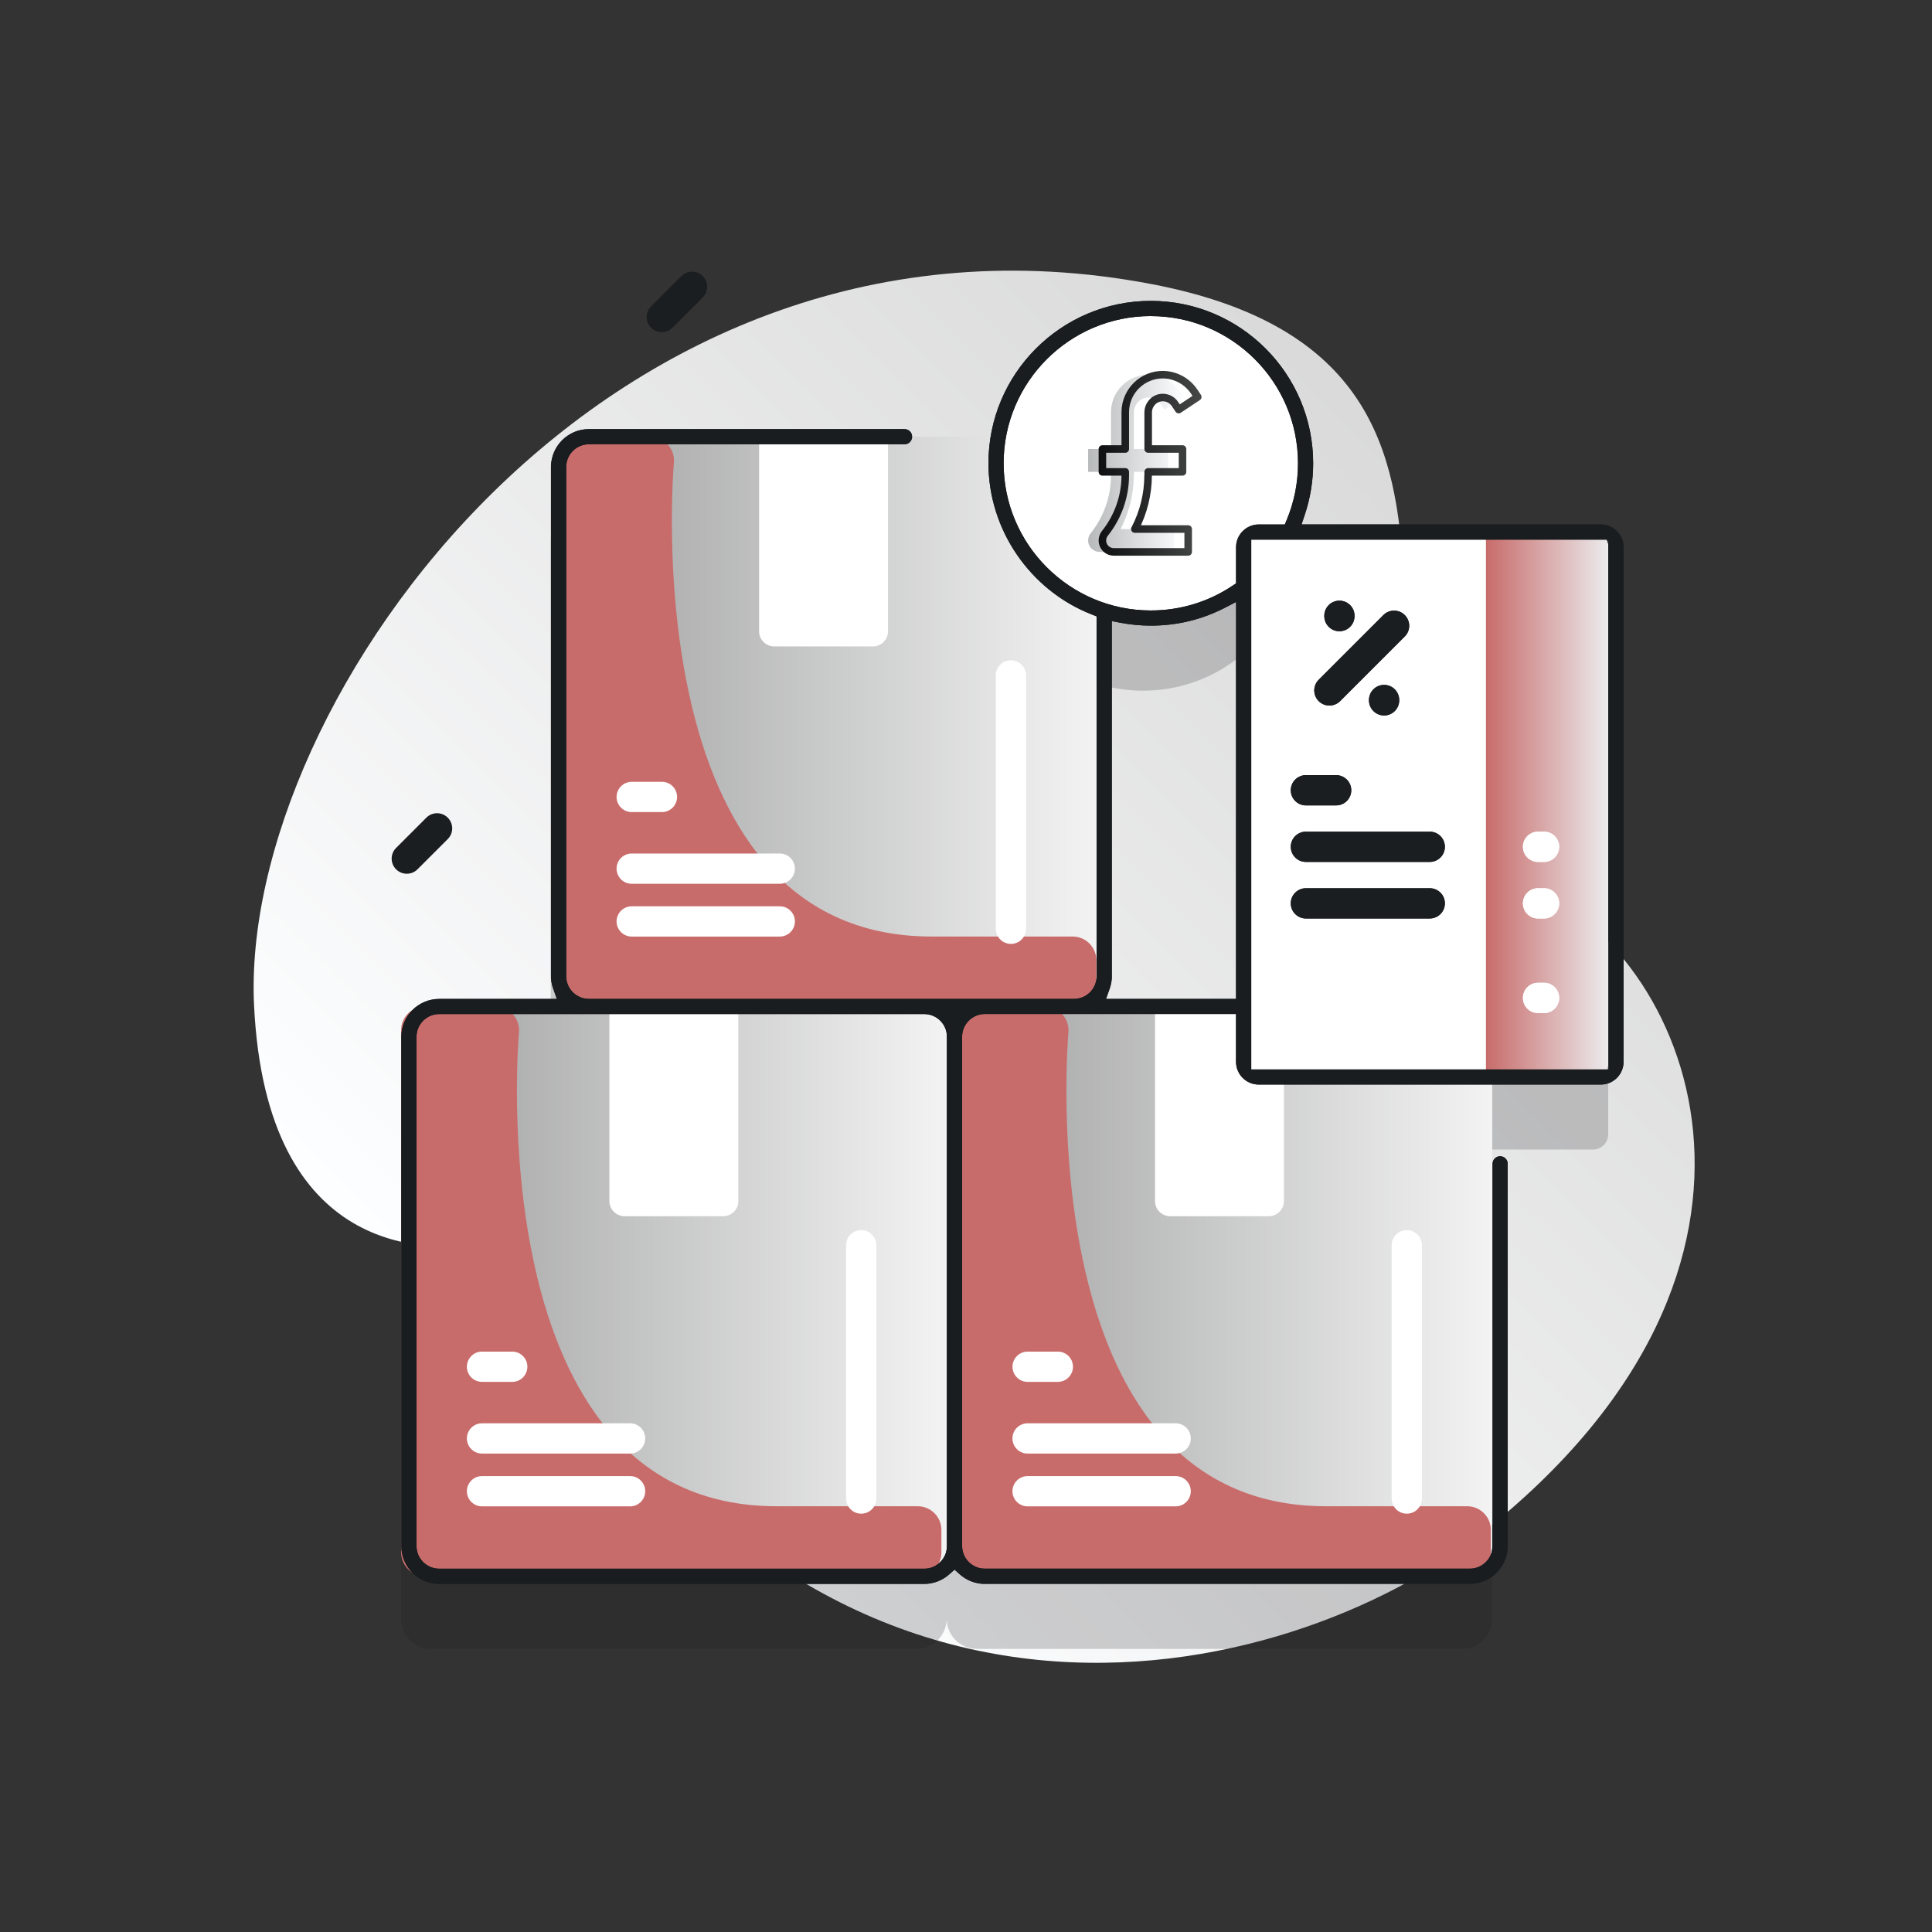 <?xml version="1.0" encoding="UTF-8"?>
<svg xmlns="http://www.w3.org/2000/svg" xmlns:xlink="http://www.w3.org/1999/xlink" id="Capa_1" data-name="Capa 1" viewBox="0 0 512 512">
  <rect x="0" y="0" width="512" height="512" fill="#333333" stroke="none"/>
  <defs>
    <style>
      .cls-1 {
        fill: url(#linear-gradient);
      }

      .cls-1, .cls-2, .cls-3, .cls-4, .cls-5, .cls-6, .cls-7, .cls-8, .cls-9, .cls-10, .cls-11 {
        stroke-width: 0px;
      }

      .cls-2 {
        fill: url(#linear-gradient-6);
      }

      .cls-3 {
        fill: url(#linear-gradient-5);
      }

      .cls-12 {
        fill: none;
        stroke: url(#linear-gradient-7);
        stroke-linecap: round;
        stroke-linejoin: round;
        stroke-width: 2px;
      }

      .cls-4, .cls-10 {
        fill: #191d1f;
      }

      .cls-5 {
        fill: #1b1e21;
      }

      .cls-6 {
        fill: #fff;
      }

      .cls-7 {
        fill: url(#linear-gradient-2);
      }

      .cls-8 {
        fill: url(#linear-gradient-3);
      }

      .cls-9 {
        fill: #c86c6b;
      }

      .cls-10 {
        isolation: isolate;
        opacity: .2;
      }

      .cls-11 {
        fill: url(#linear-gradient-4);
      }
    </style>
    <linearGradient id="linear-gradient" x1="-512.37" y1="-517.59" x2="-393.04" y2="-636.92" gradientTransform="translate(1235.14 1475.13) scale(2.12)" gradientUnits="userSpaceOnUse">
      <stop offset="0" stop-color="#fdfeff"></stop>
      <stop offset="1" stop-color="#d8d8d8"></stop>
    </linearGradient>
    <linearGradient id="linear-gradient-2" x1="106.29" y1="342.24" x2="250.88" y2="342.24" gradientUnits="userSpaceOnUse">
      <stop offset="0" stop-color="#9fa09f"></stop>
      <stop offset="1" stop-color="#f3f3f4"></stop>
    </linearGradient>
    <linearGradient id="linear-gradient-3" x1="250.87" y1="342.23" x2="395.46" y2="342.23" xlink:href="#linear-gradient-2"></linearGradient>
    <linearGradient id="linear-gradient-4" x1="145.96" y1="191.23" x2="290.55" y2="191.23" xlink:href="#linear-gradient-2"></linearGradient>
    <linearGradient id="linear-gradient-5" x1="393.82" y1="213.21" x2="426.17" y2="213.21" gradientUnits="userSpaceOnUse">
      <stop offset="0" stop-color="#c86c6b"></stop>
      <stop offset="1" stop-color="#ecebed"></stop>
    </linearGradient>
    <linearGradient id="linear-gradient-6" x1="288.37" y1="122.77" x2="313.64" y2="122.77" gradientUnits="userSpaceOnUse">
      <stop offset="0" stop-color="#b7baba"></stop>
      <stop offset="1" stop-color="#fdfeff"></stop>
    </linearGradient>
    <linearGradient id="linear-gradient-7" x1="291.15" y1="122.77" x2="318.41" y2="122.77" gradientUnits="userSpaceOnUse">
      <stop offset="0" stop-color="#0f1011"></stop>
      <stop offset="1" stop-color="#464747"></stop>
    </linearGradient>
  </defs>
  <path id="Contour" class="cls-1" d="M135.91,333.22c-1.46-2.74-4.51-4.23-7.56-3.7-14.87,2.52-57.69,3.83-61.01-62.83-4.13-80.82,93.95-218.85,237.8-191.41,115.58,22.05,29.28,131.98,100.08,159.73,41.43,16.23,78.88,99.47-13.13,171.78-49.75,39.09-177.47,73.64-256.18-73.56Z"></path>
  <g>
    <path class="cls-10" d="M422.16,160.24h-82.52c2.73-5.49,4.27-11.68,4.27-18.22,0-22.65-18.37-41.02-41.02-41.02-20.25,0-37.07,14.68-40.41,33.98h-108.5c-4.43,0-8.02,3.59-8.02,8.02v134.96c0,4.44,3.59,8.02,8.02,8.02h-39.67c-4.43,0-8.02,3.59-8.02,8.02v134.96c0,4.43,3.59,8.02,8.02,8.02h128.55c4.42,0,8-3.57,8.02-7.99.02,4.42,3.6,7.98,8.02,7.98h128.55c4.44,0,8.02-3.59,8.02-8.02v-124.3h26.7c2.21,0,4.01-1.8,4.01-4.01v-136.4c0-2.22-1.8-4.01-4.01-4.01ZM290.55,277.96v-96.81c3.9,1.23,8.04,1.89,12.34,1.89,9.23,0,17.75-3.05,24.6-8.19v111.13h-44.96c4.44,0,8.02-3.59,8.02-8.02Z"></path>
    <path class="cls-7" d="M242.86,417.74H114.31c-4.43,0-8.02-3.59-8.02-8.02v-134.96c0-4.43,3.59-8.02,8.02-8.02h128.55c4.43,0,8.02,3.59,8.02,8.02v134.96c0,4.43-3.59,8.02-8.02,8.02h0Z"></path>
    <path class="cls-9" d="M137.52,273.75s-11.07,125.42,68.28,125.42h37.41c3.46,0,6.27,2.81,6.27,6.27v5.99c0,3.46-2.81,6.27-6.27,6.27H112.57c-3.46,0-6.27-2.81-6.27-6.27v-138.41c0-3.46,2.81-6.27,6.27-6.27h18.72c3.75,0,6.66,3.27,6.23,6.99h0Z"></path>
    <path class="cls-6" d="M228.24,401.14c-2.22,0-4.01-1.8-4.01-4.01v-67.13c0-2.21,1.79-4.01,4.01-4.01s4.01,1.8,4.01,4.01v67.13c0,2.21-1.79,4.01-4.01,4.01Z"></path>
    <path class="cls-6" d="M191.66,322.31h-26.15c-2.21,0-4.01-1.8-4.01-4.01v-51.57h34.17v51.57c0,2.22-1.79,4.01-4.01,4.01Z"></path>
    <path class="cls-6" d="M166.98,399.2h-39.24c-2.22,0-4.01-1.8-4.01-4.01s1.79-4.01,4.01-4.01h39.24c2.22,0,4.01,1.8,4.01,4.01s-1.79,4.01-4.01,4.01Z"></path>
    <path class="cls-6" d="M135.75,366.21h-8.01c-2.22,0-4.01-1.8-4.01-4.01s1.79-4.01,4.01-4.01h8.01c2.22,0,4.01,1.8,4.01,4.01s-1.79,4.01-4.01,4.01Z"></path>
    <path class="cls-6" d="M166.98,385.21h-39.24c-2.22,0-4.01-1.8-4.01-4.01s1.79-4.01,4.01-4.01h39.24c2.22,0,4.01,1.8,4.01,4.01s-1.79,4.01-4.01,4.01Z"></path>
    <path class="cls-8" d="M395.46,274.75v134.96c0,4.44-3.59,8.02-8.02,8.02h-128.55c-4.43,0-8.02-3.59-8.02-8.02v-134.96c0-4.43,3.59-8.02,8.02-8.02h128.55c4.44,0,8.02,3.59,8.02,8.02Z"></path>
    <path class="cls-9" d="M283.13,273.75s-11.07,125.42,68.28,125.42h37.41c3.46,0,6.27,2.81,6.27,6.27v5.99c0,3.46-2.81,6.27-6.27,6.27h-130.65c-3.46,0-6.27-2.81-6.27-6.27v-138.41c0-3.46,2.81-6.27,6.27-6.27h18.72c3.75,0,6.66,3.27,6.23,6.99h0Z"></path>
    <path class="cls-6" d="M372.82,401.14c-2.22,0-4.01-1.8-4.01-4.01v-67.13c0-2.21,1.79-4.01,4.01-4.01s4.01,1.8,4.01,4.01v67.13c0,2.21-1.79,4.01-4.01,4.01Z"></path>
    <path class="cls-6" d="M340.26,266.73v51.57c0,2.21-1.8,4.01-4.01,4.01h-26.15c-2.21,0-4.01-1.8-4.01-4.01v-51.57h34.17Z"></path>
    <path class="cls-6" d="M311.56,399.2h-39.24c-2.22,0-4.01-1.8-4.01-4.01s1.79-4.01,4.01-4.01h39.24c2.22,0,4.01,1.8,4.01,4.01s-1.79,4.01-4.01,4.01Z"></path>
    <path class="cls-6" d="M280.34,366.21h-8.01c-2.22,0-4.01-1.8-4.01-4.01s1.79-4.01,4.01-4.01h8.01c2.22,0,4.01,1.8,4.01,4.01s-1.8,4.01-4.01,4.01Z"></path>
    <path class="cls-6" d="M311.56,385.21h-39.24c-2.22,0-4.01-1.8-4.01-4.01s1.79-4.01,4.01-4.01h39.24c2.22,0,4.01,1.8,4.01,4.01s-1.79,4.01-4.01,4.01Z"></path>
    <path class="cls-11" d="M290.55,123.75v134.96c0,4.44-3.59,8.02-8.02,8.02h-128.55c-4.43,0-8.02-3.59-8.02-8.02V123.75c0-4.44,3.59-8.02,8.02-8.02h128.55c4.44,0,8.02,3.59,8.02,8.02Z"></path>
    <path class="cls-9" d="M178.58,122.77s-11.07,125.42,68.28,125.42h37.41c3.46,0,6.27,2.81,6.27,6.27v5.99c0,3.46-2.81,6.27-6.27,6.27h-130.65c-3.46,0-6.27-2.81-6.27-6.27V122.05c0-3.46,2.81-6.27,6.27-6.27h18.72c3.75,0,6.66,3.27,6.23,6.99h0Z"></path>
    <path class="cls-6" d="M267.91,250.14c-2.22,0-4.01-1.8-4.01-4.01v-67.13c0-2.21,1.79-4.01,4.01-4.01s4.01,1.8,4.01,4.01v67.13c0,2.22-1.8,4.01-4.01,4.01h0Z"></path>
    <path class="cls-6" d="M231.33,171.31h-26.15c-2.21,0-4.01-1.8-4.01-4.01v-51.57h34.17v51.57c0,2.22-1.8,4.01-4.01,4.01Z"></path>
    <path class="cls-6" d="M206.65,248.2h-39.24c-2.22,0-4.01-1.8-4.01-4.01s1.79-4.01,4.01-4.01h39.24c2.22,0,4.01,1.8,4.01,4.01s-1.8,4.01-4.01,4.01Z"></path>
    <path class="cls-6" d="M175.42,215.21h-8.01c-2.22,0-4.01-1.8-4.01-4.01s1.79-4.01,4.01-4.01h8.01c2.22,0,4.01,1.8,4.01,4.01s-1.79,4.01-4.01,4.01Z"></path>
    <path class="cls-6" d="M206.65,234.21h-39.24c-2.22,0-4.01-1.8-4.01-4.01s1.79-4.01,4.01-4.01h39.24c2.22,0,4.01,1.8,4.01,4.01s-1.8,4.01-4.01,4.01Z"></path>
    <circle class="cls-6" cx="302.89" cy="122.77" r="41.02"></circle>
    <g>
      <path class="cls-6" d="M422.16,285.42h-90.66c-2.21,0-4.01-1.8-4.01-4.01v-136.4c0-2.21,1.8-4.01,4.01-4.01h90.66c2.21,0,4.01,1.8,4.01,4.01v136.4c0,2.21-1.8,4.01-4.01,4.01h0Z"></path>
      <path class="cls-6" d="M422.16,285.42h-90.66c-2.21,0-4.01-1.8-4.01-4.01v-136.4c0-2.21,1.8-4.01,4.01-4.01h90.66c2.21,0,4.01,1.8,4.01,4.01v136.4c0,2.21-1.8,4.01-4.01,4.01h0Z"></path>
      <path class="cls-3" d="M422.16,141h-28.35v144.42h28.35c2.21,0,4.01-1.8,4.01-4.01v-136.4c0-2.22-1.8-4.01-4.01-4.01h0Z"></path>
      <path class="cls-3" d="M422.16,141h-28.35v144.42h28.35c2.21,0,4.01-1.8,4.01-4.01v-136.4c0-2.22-1.8-4.01-4.01-4.01h0Z"></path>
      <path class="cls-4" d="M260.98,419.75c-2.46,0-4.83-.92-6.68-2.58l-1.34-1.2-1.34,1.2c-1.85,1.66-4.22,2.58-6.68,2.58H116.39c-5.53,0-10.03-4.5-10.03-10.03v-134.96c0-5.53,4.5-10.03,10.03-10.03h31.18l-.95-2.67c-.39-1.09-.59-2.22-.59-3.34V123.75c0-5.53,4.5-10.03,10.03-10.03h83.65c1.11,0,2.01.9,2.01,2.01s-.9,2.01-2.01,2.01h-83.65c-3.31,0-6.01,2.7-6.01,6.01v134.96c0,3.31,2.7,6.01,6.01,6.01h128.55c3.31,0,6.01-2.7,6.01-6.01v-95.36l-1.27-.5c-16.4-6.41-27.41-22.52-27.41-40.08,0-23.73,19.3-43.03,43.03-43.03s43.03,19.3,43.03,43.03c0,4.64-.74,9.2-2.2,13.58l-.88,2.63h79.32c3.32,0,6.02,2.7,6.02,6.02v136.4c0,3.32-2.7,6.02-6.02,6.02h-90.66c-3.32,0-6.02-2.7-6.02-6.02v-12.67h-66.58c-3.31,0-6.01,2.7-6.01,6.01v134.96c0,3.31,2.7,6.01,6.01,6.01h128.55c3.31,0,6.01-2.7,6.01-6.01v-101.27c0-1.11.9-2.01,2.01-2.01s2.01.9,2.01,2.01v101.27c0,5.53-4.5,10.03-10.03,10.03h-128.55ZM116.39,268.74c-3.31,0-6.01,2.7-6.01,6.01v134.96c0,3.31,2.7,6.01,6.01,6.01h128.55c3.31,0,6.01-2.7,6.01-6.01v-134.96c0-3.31-2.7-6.01-6.01-6.01H116.39ZM331.58,283.41h94.67s0-140.4,0-140.4h-94.66v140.4ZM294.65,258.71c0,1.12-.2,2.25-.59,3.34l-.95,2.67h34.45v-105.18l-2.92,1.51c-6.1,3.15-12.72,4.75-19.67,4.75-2.63,0-5.31-.25-7.96-.75l-2.37-.45v94.11ZM304.98,83.76c-21.51,0-39.01,17.5-39.01,39.01s17.5,39.01,39.01,39.01c7.78,0,15.29-2.28,21.71-6.6l.88-.59v-9.58c0-3.32,2.7-6.02,6.02-6.02h6.9l.51-1.23c1.98-4.74,2.99-9.78,2.99-14.98,0-21.51-17.5-39.01-39.01-39.01Z"></path>
      <path class="cls-4" d="M260.98,419.75c-2.46,0-4.83-.92-6.68-2.58l-1.34-1.2-1.34,1.2c-1.85,1.66-4.22,2.58-6.68,2.58H116.39c-5.53,0-10.03-4.5-10.03-10.03v-134.96c0-5.53,4.5-10.03,10.03-10.03h31.18l-.95-2.67c-.39-1.09-.59-2.22-.59-3.34V123.75c0-5.53,4.5-10.03,10.03-10.03h83.65c1.11,0,2.01.9,2.01,2.01s-.9,2.01-2.01,2.01h-83.65c-3.31,0-6.01,2.7-6.01,6.01v134.96c0,3.31,2.7,6.01,6.01,6.01h128.55c3.31,0,6.01-2.7,6.01-6.01v-95.36l-1.27-.5c-16.4-6.41-27.41-22.52-27.41-40.08,0-23.73,19.3-43.03,43.03-43.03s43.03,19.3,43.03,43.03c0,4.64-.74,9.2-2.2,13.58l-.88,2.63h79.32c3.32,0,6.02,2.7,6.02,6.02v136.4c0,3.32-2.7,6.02-6.02,6.02h-90.66c-3.32,0-6.02-2.7-6.02-6.02v-12.67h-66.58c-3.31,0-6.01,2.7-6.01,6.01v134.96c0,3.31,2.7,6.01,6.01,6.01h128.55c3.31,0,6.01-2.7,6.01-6.01v-101.27c0-1.11.9-2.01,2.01-2.01s2.01.9,2.01,2.01v101.27c0,5.53-4.5,10.03-10.03,10.03h-128.55ZM116.39,268.74c-3.31,0-6.01,2.7-6.01,6.01v134.96c0,3.31,2.7,6.01,6.01,6.01h128.55c3.31,0,6.01-2.7,6.01-6.01v-134.96c0-3.31-2.7-6.01-6.01-6.01H116.39ZM331.58,283.41h94.67s0-140.4,0-140.4h-94.66v140.4ZM294.65,258.71c0,1.12-.2,2.25-.59,3.34l-.95,2.67h34.45v-105.18l-2.92,1.51c-6.1,3.15-12.72,4.75-19.67,4.75-2.63,0-5.31-.25-7.96-.75l-2.37-.45v94.11ZM304.98,83.76c-21.51,0-39.01,17.5-39.01,39.01s17.5,39.01,39.01,39.01c7.78,0,15.29-2.28,21.71-6.6l.88-.59v-9.58c0-3.32,2.7-6.02,6.02-6.02h6.9l.51-1.23c1.98-4.74,2.99-9.78,2.99-14.98,0-21.51-17.5-39.01-39.01-39.01Z"></path>
      <g>
        <g>
          <path class="cls-5" d="M354.96,167.29c-2.22,0-4.01-1.8-4.01-4.01v-.09c0-2.21,1.79-4.01,4.01-4.01s4.01,1.8,4.01,4.01v.09c0,2.21-1.8,4.01-4.01,4.01Z"></path>
          <path class="cls-5" d="M354.96,167.29c-2.22,0-4.01-1.8-4.01-4.01v-.09c0-2.21,1.79-4.01,4.01-4.01s4.01,1.8,4.01,4.01v.09c0,2.21-1.8,4.01-4.01,4.01Z"></path>
        </g>
        <g>
          <path class="cls-5" d="M352.31,186.98c-1.03,0-2.05-.39-2.84-1.17-1.57-1.57-1.57-4.11,0-5.67l17.14-17.14c1.56-1.57,4.11-1.57,5.67,0,1.57,1.57,1.57,4.11,0,5.67l-17.14,17.14c-.78.78-1.81,1.17-2.84,1.17Z"></path>
          <path class="cls-5" d="M352.31,186.98c-1.03,0-2.05-.39-2.84-1.17-1.57-1.57-1.57-4.11,0-5.67l17.14-17.14c1.56-1.57,4.11-1.57,5.67,0,1.57,1.57,1.57,4.11,0,5.67l-17.14,17.14c-.78.78-1.81,1.17-2.84,1.17Z"></path>
        </g>
        <g>
          <path class="cls-5" d="M366.8,189.61c-2.22,0-4.01-1.8-4.01-4.01v-.09c0-2.21,1.79-4.01,4.01-4.01s4.01,1.8,4.01,4.01v.09c0,2.21-1.79,4.01-4.01,4.01Z"></path>
          <path class="cls-5" d="M366.8,189.61c-2.22,0-4.01-1.8-4.01-4.01v-.09c0-2.21,1.79-4.01,4.01-4.01s4.01,1.8,4.01,4.01v.09c0,2.21-1.79,4.01-4.01,4.01Z"></path>
        </g>
      </g>
      <g>
        <g>
          <path class="cls-6" d="M409.19,228.42h-1.59c-2.22,0-4.01-1.8-4.01-4.01s1.79-4.01,4.01-4.01h1.59c2.22,0,4.01,1.8,4.01,4.01s-1.79,4.01-4.01,4.01Z"></path>
          <path class="cls-6" d="M409.19,228.42h-1.59c-2.22,0-4.01-1.8-4.01-4.01s1.79-4.01,4.01-4.01h1.59c2.22,0,4.01,1.8,4.01,4.01s-1.79,4.01-4.01,4.01Z"></path>
        </g>
        <g>
          <path class="cls-6" d="M409.19,243.41h-1.59c-2.22,0-4.01-1.8-4.01-4.01s1.79-4.01,4.01-4.01h1.59c2.22,0,4.01,1.8,4.01,4.01s-1.79,4.01-4.01,4.01Z"></path>
          <path class="cls-6" d="M409.19,243.41h-1.59c-2.22,0-4.01-1.8-4.01-4.01s1.79-4.01,4.01-4.01h1.59c2.22,0,4.01,1.8,4.01,4.01s-1.79,4.01-4.01,4.01Z"></path>
        </g>
        <g>
          <path class="cls-6" d="M409.19,268.47h-1.59c-2.22,0-4.01-1.8-4.01-4.01s1.79-4.01,4.01-4.01h1.59c2.22,0,4.01,1.8,4.01,4.01s-1.79,4.01-4.01,4.01Z"></path>
          <path class="cls-6" d="M409.19,268.47h-1.59c-2.22,0-4.01-1.8-4.01-4.01s1.79-4.01,4.01-4.01h1.59c2.22,0,4.01,1.8,4.01,4.01s-1.79,4.01-4.01,4.01Z"></path>
        </g>
      </g>
      <g>
        <g>
          <path class="cls-5" d="M354.09,213.44h-8.01c-2.22,0-4.01-1.8-4.01-4.01s1.79-4.01,4.01-4.01h8.01c2.22,0,4.01,1.8,4.01,4.01s-1.79,4.01-4.01,4.01Z"></path>
          <path class="cls-5" d="M354.09,213.44h-8.01c-2.22,0-4.01-1.8-4.01-4.01s1.79-4.01,4.01-4.01h8.01c2.22,0,4.01,1.8,4.01,4.01s-1.79,4.01-4.01,4.01Z"></path>
        </g>
        <g>
          <g>
            <path class="cls-5" d="M378.9,228.42h-32.82c-2.22,0-4.01-1.8-4.01-4.01s1.79-4.01,4.01-4.01h32.82c2.22,0,4.01,1.8,4.01,4.01s-1.79,4.01-4.01,4.01Z"></path>
            <path class="cls-5" d="M378.9,228.42h-32.82c-2.22,0-4.01-1.8-4.01-4.01s1.79-4.01,4.01-4.01h32.82c2.22,0,4.01,1.8,4.01,4.01s-1.79,4.01-4.01,4.01Z"></path>
          </g>
          <g>
            <path class="cls-5" d="M378.9,243.41h-32.82c-2.22,0-4.01-1.8-4.01-4.01s1.79-4.01,4.01-4.01h32.82c2.22,0,4.01,1.8,4.01,4.01s-1.79,4.01-4.01,4.01Z"></path>
            <path class="cls-5" d="M378.9,243.41h-32.82c-2.22,0-4.01-1.8-4.01-4.01s1.79-4.01,4.01-4.01h32.82c2.22,0,4.01,1.8,4.01,4.01s-1.79,4.01-4.01,4.01Z"></path>
          </g>
        </g>
      </g>
    </g>
    <path class="cls-5" d="M107.81,231.55c-1.03,0-2.05-.39-2.84-1.17-1.57-1.57-1.57-4.11,0-5.67l8.02-8.02c1.56-1.57,4.11-1.57,5.67,0,1.57,1.57,1.57,4.11,0,5.67l-8.02,8.02c-.78.78-1.81,1.17-2.84,1.17Z"></path>
    <path class="cls-5" d="M175.38,88.03c-1.03,0-2.05-.39-2.84-1.17-1.57-1.57-1.57-4.11,0-5.67l8.02-8.02c1.56-1.57,4.11-1.57,5.67,0,1.57,1.57,1.57,4.11,0,5.67l-8.02,8.02c-.78.78-1.81,1.17-2.84,1.17Z"></path>
  </g>
  <g>
    <path class="cls-2" d="M300.5,125.95v-.9h9.1v-6.06h-9.1v-9.67c0-1.97,1.42-3.69,3.37-3.94,1.47-.19,2.92.46,3.74,1.7l.98,1.47,5.05-3.36-.89-1.33c-1.82-2.77-4.88-4.48-8.2-4.57-5.5-.09-10.03,4.3-10.12,9.79,0,.05,0,.1,0,.15v9.76h-6.06v6.06h6.06v.9c0,5.59-1.91,11.02-5.4,15.39-1.05,1.31-.83,3.22.47,4.26.54.43,1.21.66,1.89.66h19.71v-6.06h-14.13c2.3-4.4,3.51-9.29,3.51-14.26h0Z"></path>
    <path class="cls-12" d="M304.28,125.95v-.9h9.1v-6.06h-9.1v-9.67c0-1.97,1.42-3.69,3.37-3.94,1.47-.19,2.92.46,3.74,1.7l.98,1.47,5.05-3.36-.89-1.33c-1.82-2.77-4.88-4.48-8.2-4.57-5.5-.09-10.03,4.3-10.12,9.79,0,.05,0,.1,0,.15v9.76h-6.06v6.06h6.06v.9c0,5.59-1.91,11.02-5.4,15.39-1.05,1.31-.83,3.22.47,4.26.54.43,1.21.66,1.89.66h19.71v-6.06h-14.13c2.3-4.4,3.51-9.29,3.51-14.26h0Z"></path>
  </g>
</svg>
